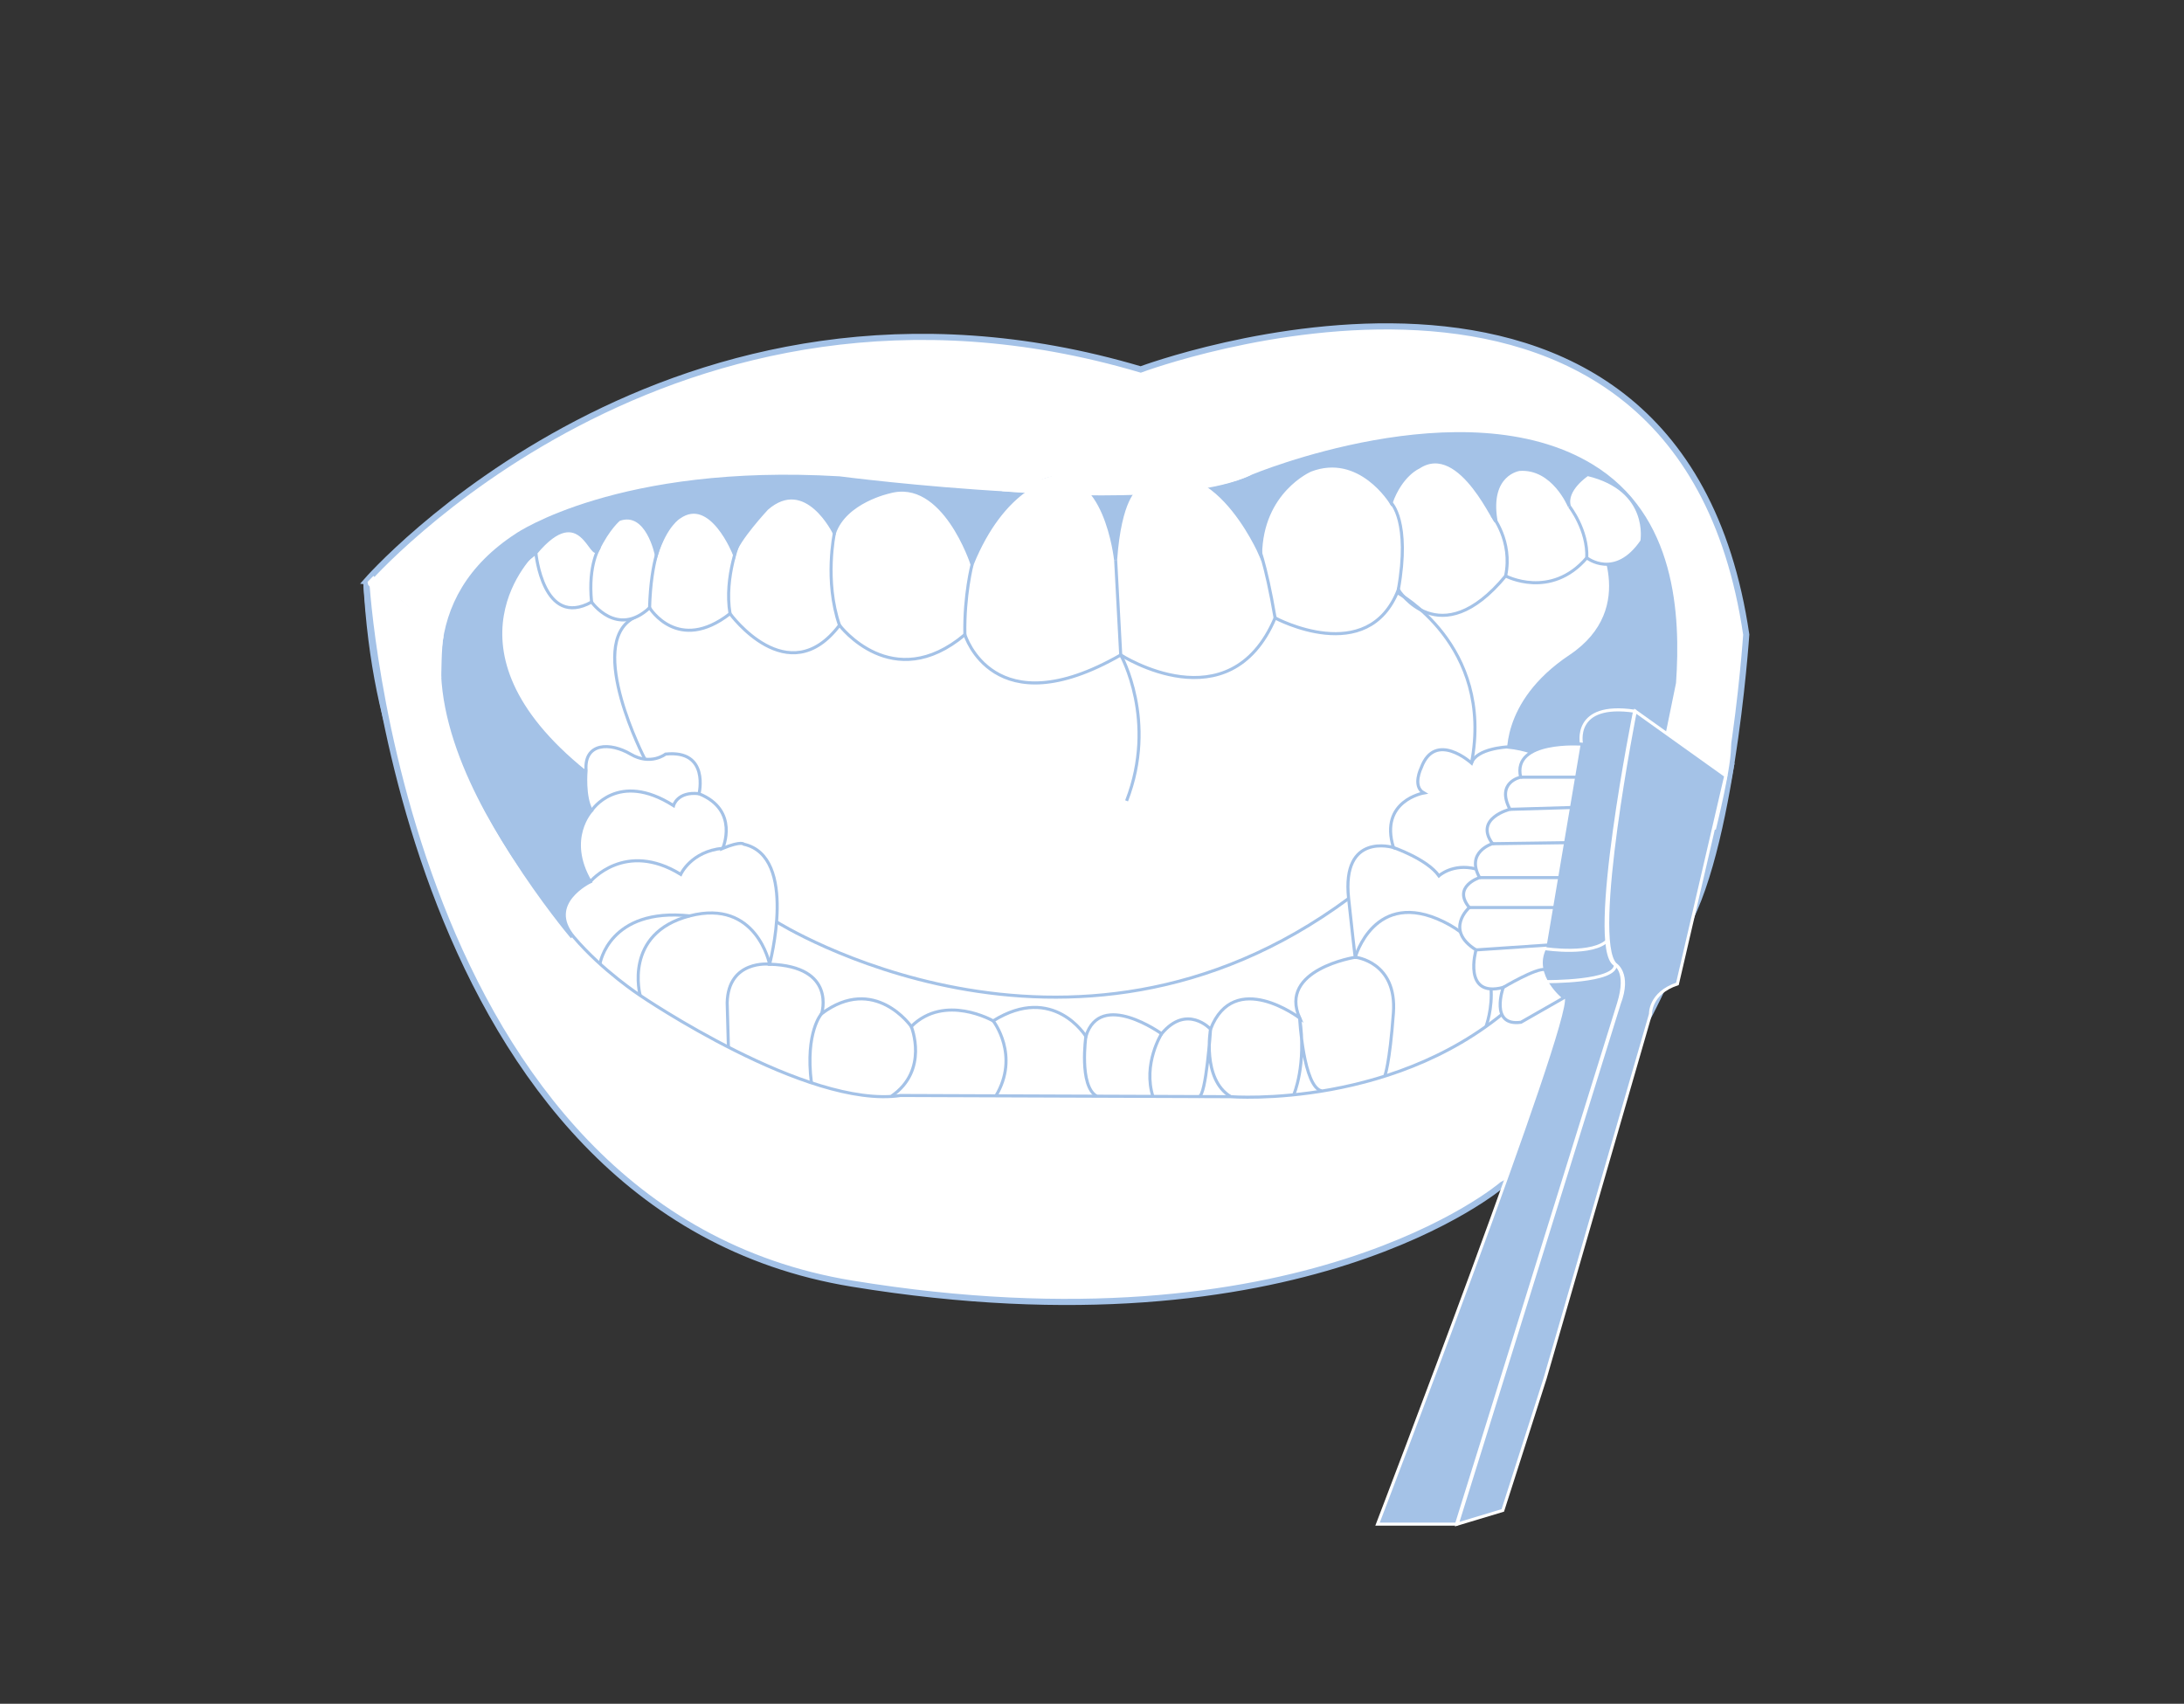 <?xml version="1.0" encoding="UTF-8"?> <svg xmlns="http://www.w3.org/2000/svg" id="_Слой_1" data-name="Слой 1" viewBox="0 0 710.9 554.72"><rect x="0" y="0" width="710.9" height="554.72" fill="#333333" stroke="none"/><defs><style> .cls-1, .cls-2, .cls-3, .cls-4, .cls-5 { stroke-miterlimit: 10; } .cls-1, .cls-3, .cls-4 { stroke: #a4c2e7; } .cls-1, .cls-4, .cls-6 { fill: #fff; } .cls-2, .cls-3 { fill: none; } .cls-2, .cls-5 { stroke: #fff; } .cls-7, .cls-5 { fill: #a4c2e7; } .cls-7, .cls-6 { stroke-width: 0px; } .cls-4 { stroke-width: 2px; } </style></defs><path class="cls-4" d="M119.22,189.27s99.29-114.25,252.08-68.98c0,0,174.81-65.44,197.11,86.33,0,0-5.21,78.01-22.96,100.04l-204.13,57-157.86-57s-58.5-10.79-64.23-117.39Z"></path><path class="cls-3" d="M209.91,247.14s-19.27-37.15-3.83-45.88l-31.66-21.24-22.28,17.85s16.13,55.31,38.61,53l19.14-3.73Z"></path><path class="cls-3" d="M489.03,258.16c-15.05-3.13-18.41,4.57-18.41,4.57-1.12-4.8-7.17-4.57-7.17-4.57"></path><path class="cls-4" d="M119.22,189.27s11.51,204.64,158.12,228.65c146.61,24.01,211.69-32.23,211.69-32.23,0,0,53.33-24.77,74.38-136.24l-72.79-2.05-18.02,87.63-149.33,12.09-86.58-20.66-28.96-36.19-21.72,13.86s-36.2-43.3-38.23-73.26c-2.03-29.96-28.57-41.6-28.57-41.6Z"></path><path class="cls-7" d="M174.43,180.03s-33.3,30.83,16.34,70.85l16.93,31.94-21.67,21.33s-82.22-88.92-17.96-130.54c0,0,33.38-22.77,105.19-18.53,0,0,104.13,13.57,134.14-.52,0,0,68.99-28.78,110.9-3.42,27.28,16.51,28.79,49.16,27.25,71.23l-5.42,26.46-49.51-1.39s-2.93-18.72,20.22-34.18c23.15-15.46,8.14-39.64,8.14-39.64l-186.62,24.28-123.51-9.3-34.42-8.55Z"></path><path class="cls-1" d="M174.43,180.03s2.33,24.71,18.14,15.98c0,0,8.26,11.76,18.87,1.87,0,0,9.2,15.12,26.19,1.91,0,0,18.87,25.95,35.63,3.77,0,0,17.22,22.89,40.82,3.07,0,0,9.2,30.44,50.73,6.61,0,0,35.39,22.86,50.25-12.05,0,0,30.2,16.29,40.11-9.19,0,0,13.45,21.47,34.92-4.48,0,0,14.63,7.79,26.42-5.9,0,0,9.2,7.31,17.93-5.43,0,0,3.07-16.75-17.7-21.71,0,0-7.55,4.95-5.9,10.38,0,0-5.22-12.83-16.28-12.03,0,0-10.13,1.37-7.65,16.52.63,3.85-11.23-26.42-25.15-17.22,0,0-5.66,2.36-8.97,11.56,0,0-10.15-16.75-26.19-10.62,0,0-16.04,6.84-16.28,27.6,0,0-16.99-39.64-40.58-21.47,0,0-5.19,3.07-6.61,23.12,0,0-3.3-31.62-21.71-26.42,0,0-14.86,2.83-25.01,27.84,0,0-9.2-28.55-26.9-23.59,0,0-14.39,3.07-17.93,13.45,0,0-9.2-19.11-21.94-8.02,0,0-9.67,10.38-10.62,14.86,0,0-7.55-19.35-17.93-12.03,0,0-4.34,2.48-7.45,12.26,0,0-2.93-14.85-12.13-11.55,0,0-3.48,2.84-6.83,9.79-2.2,4.57-5.42-16.7-20.28,1.13Z"></path><path class="cls-3" d="M510.84,164.86s6.05,7.68,5.66,16.75"></path><path class="cls-3" d="M485.65,167.76s6.84,8.35,4.43,19.75"></path><path class="cls-3" d="M452.8,163.69s6.35,6.04,2.36,28.31"></path><path class="cls-3" d="M409.14,176.54s2.85,6.49,5.91,24.65"></path><path class="cls-3" d="M363.15,182.32l1.65,30.91s12.06,21.39,1.91,47.51"></path><path class="cls-3" d="M316.43,183.74s-2.63,10-2.36,22.89"></path><path class="cls-3" d="M271.6,173.59s-3.32,15.51,1.65,29.96"></path><path class="cls-3" d="M240.95,175.27s-5.36,12.47-3.32,24.52"></path><path class="cls-3" d="M215.51,175.62s-3.63,6.2-4.07,22.26"></path><path class="cls-3" d="M195.16,178.08s-3.84,5.66-2.6,17.93"></path><path class="cls-6" d="M326.02,159.91s59.55,5.47,81.37-5.37l-18.36-13.6-63.01,18.98Z"></path><path class="cls-1" d="M490.6,243.19s-10.01.46-11.61,5.25c0,0-11.84-10.73-16.37,1.51,0,0-3.02,6.04.84,8.22,0,0-14.59,2.52-9.89,17.77,0,0-16.94-5.2-14.59,16.6,2.35,21.8,2.18,19.12,2.18,19.12,0,0-25.15,3.94-18.11,19.79,0,0-21.3-16.18-29.01,3.61,0,0-7.71-8.38-15.93,1.51,0,0-19.95-14.42-24.65.84,0,0-10.56-17.27-30.18-5.03,0,0-15.76-9.05-26.66,1.84,0,0-11.91-17.1-29.18-4.19,0,0,5.03-15.43-16.94-16.1,0,0,9.39-35.04-8.38-39.07,0,0-.67-1.17-6.87,1.34,0,0,5.53-12.41-7.71-17.77,0,0,3.52-14.42-10.9-12.91,0,0-4.86,3.86-11.4,0-6.54-3.86-15.18-3.85-14.47,5.37,0,0-.82,8.65,1.8,13.05,0,0-8.67,9.09-.41,23.13,0,0-14.73,7.02-5.37,18.04,9.36,11.01,21.61,19,21.61,19,0,0,54.41,37.11,84.74,32.56l107.45.39s55.68,4.38,94.02-31.8c0,0,44.59-77.16-4.01-82.05Z"></path><path class="cls-3" d="M453.56,275.94s10.98,3.76,14.82,9.21c0,0,4.48-4.16,12-2.24"></path><path class="cls-3" d="M483.7,334.18s8.85-22.95-13.72-34.05c-22.57-11.1-28.83,11.52-28.83,11.52,0,0,13.63,1.42,12.41,18.14-1.22,16.72-2.81,20.57-2.81,20.57"></path><path class="cls-3" d="M421.12,356.42s4.22-9.57,1.92-24.99c0,0,1.17,22.64,7.24,23.77"></path><path class="cls-3" d="M400.59,357.04c-9.46-5.7-6.55-21.99-6.55-21.99,0,0-1.44,21.96-3.78,21.96"></path><path class="cls-3" d="M378.11,336.55s-6.25,9.83-2.77,20.65"></path><path class="cls-3" d="M353.46,337.39s-2.3,16.09,3.48,19.49"></path><path class="cls-3" d="M323.28,332.36s8.83,11.28.84,24.52"></path><path class="cls-3" d="M296.62,334.2s5.86,14.23-6.44,22.68"></path><path class="cls-3" d="M267.44,330.01s-5.41,5.93-3.32,22.52"></path><path class="cls-3" d="M237.1,340.91l-.4-14.44c.34-14.06,13.8-12.56,13.8-12.56,0,0-4.21-21.37-25.98-15.72-21.76,5.66-16.14,25.89-16.14,25.89"></path><path class="cls-3" d="M195.29,313.79s2.93-18.42,29.24-15.59"></path><path class="cls-3" d="M192.15,287.05s11.23-13.57,29.43-2.38c0,0,3.36-7.5,13.67-8.48"></path><path class="cls-3" d="M192.56,263.92s8.49-13.19,26.68-1.63c0,0,1.21-4.69,8.29-3.88"></path><path class="cls-3" d="M454.78,192.93s31.6,16.91,24.21,55.5"></path><path class="cls-3" d="M252.77,300.14s94.99,59.93,186.2-7.6"></path><path class="cls-6" d="M548.77,232.5l-8.33,39.02,18.08-1.43s5.5-22.01,4.89-27.9-14.65-9.69-14.65-9.69Z"></path><g><path class="cls-5" d="M502.97,448.66l34.28-118.5s-.36-6.79,8.76-9.83l15.73-67.75-29.44-21.03s-14.71,74.2-6.49,82.42c0,0,5.01,2.96,1.25,12.8l-52.73,169.46,14.84-4.47,13.8-43.09Z"></path><path class="cls-5" d="M514.8,242.28s-3.11-13.76,17.27-10.73c0,0-15.43,76.64-6.49,82.42,0,0,4.61,2.02,1.25,12.8l-52.73,169.46h-25.71s62.99-164.28,60.46-171.4l-10.1-.91,3.61-31.05,12.44-50.58Z"></path><path class="cls-1" d="M515.03,242.28s-22.96-1.74-20.05,10.75c0,0-8.14,1.6-3.49,10.46,0,0-11.77,2.91-5.67,11.19,0,0-8.86,2.62-4.21,11.04,0,0-9.01,2.91-3.34,9.74,0,0-8.28,7.27,2.18,13.81,0,0-4.51,15.7,8.86,12.21,0,0-4.56,12.79,5.78,11.34l13.98-7.99s-9.53-7.46-5.31-15.77l11.26-66.77Z"></path><line class="cls-1" x1="494.98" y1="253.03" x2="513.73" y2="253.03"></line><line class="cls-1" x1="491.49" y1="263.5" x2="512.53" y2="262.88"></line><line class="cls-1" x1="485.82" y1="274.69" x2="509.62" y2="274.36"></line><line class="cls-1" x1="481.61" y1="285.73" x2="507.7" y2="285.73"></line><line class="cls-1" x1="478.26" y1="295.47" x2="506.3" y2="295.47"></line><line class="cls-1" x1="480.44" y1="309.27" x2="504" y2="307.67"></line><path class="cls-3" d="M489.31,321.48s10.73-6.41,13.63-5.81"></path><path class="cls-2" d="M503.02,308.87s15.73,2.4,20.48-2.94"></path><path class="cls-2" d="M503.28,319.6s23.09.22,22.53-5.63"></path></g><path class="cls-6" d="M143.64,220.66s.04-10.26.72-13.46l-22.83-19.68-1.89,1.95.17.87,23.83,30.32Z"></path></svg> 